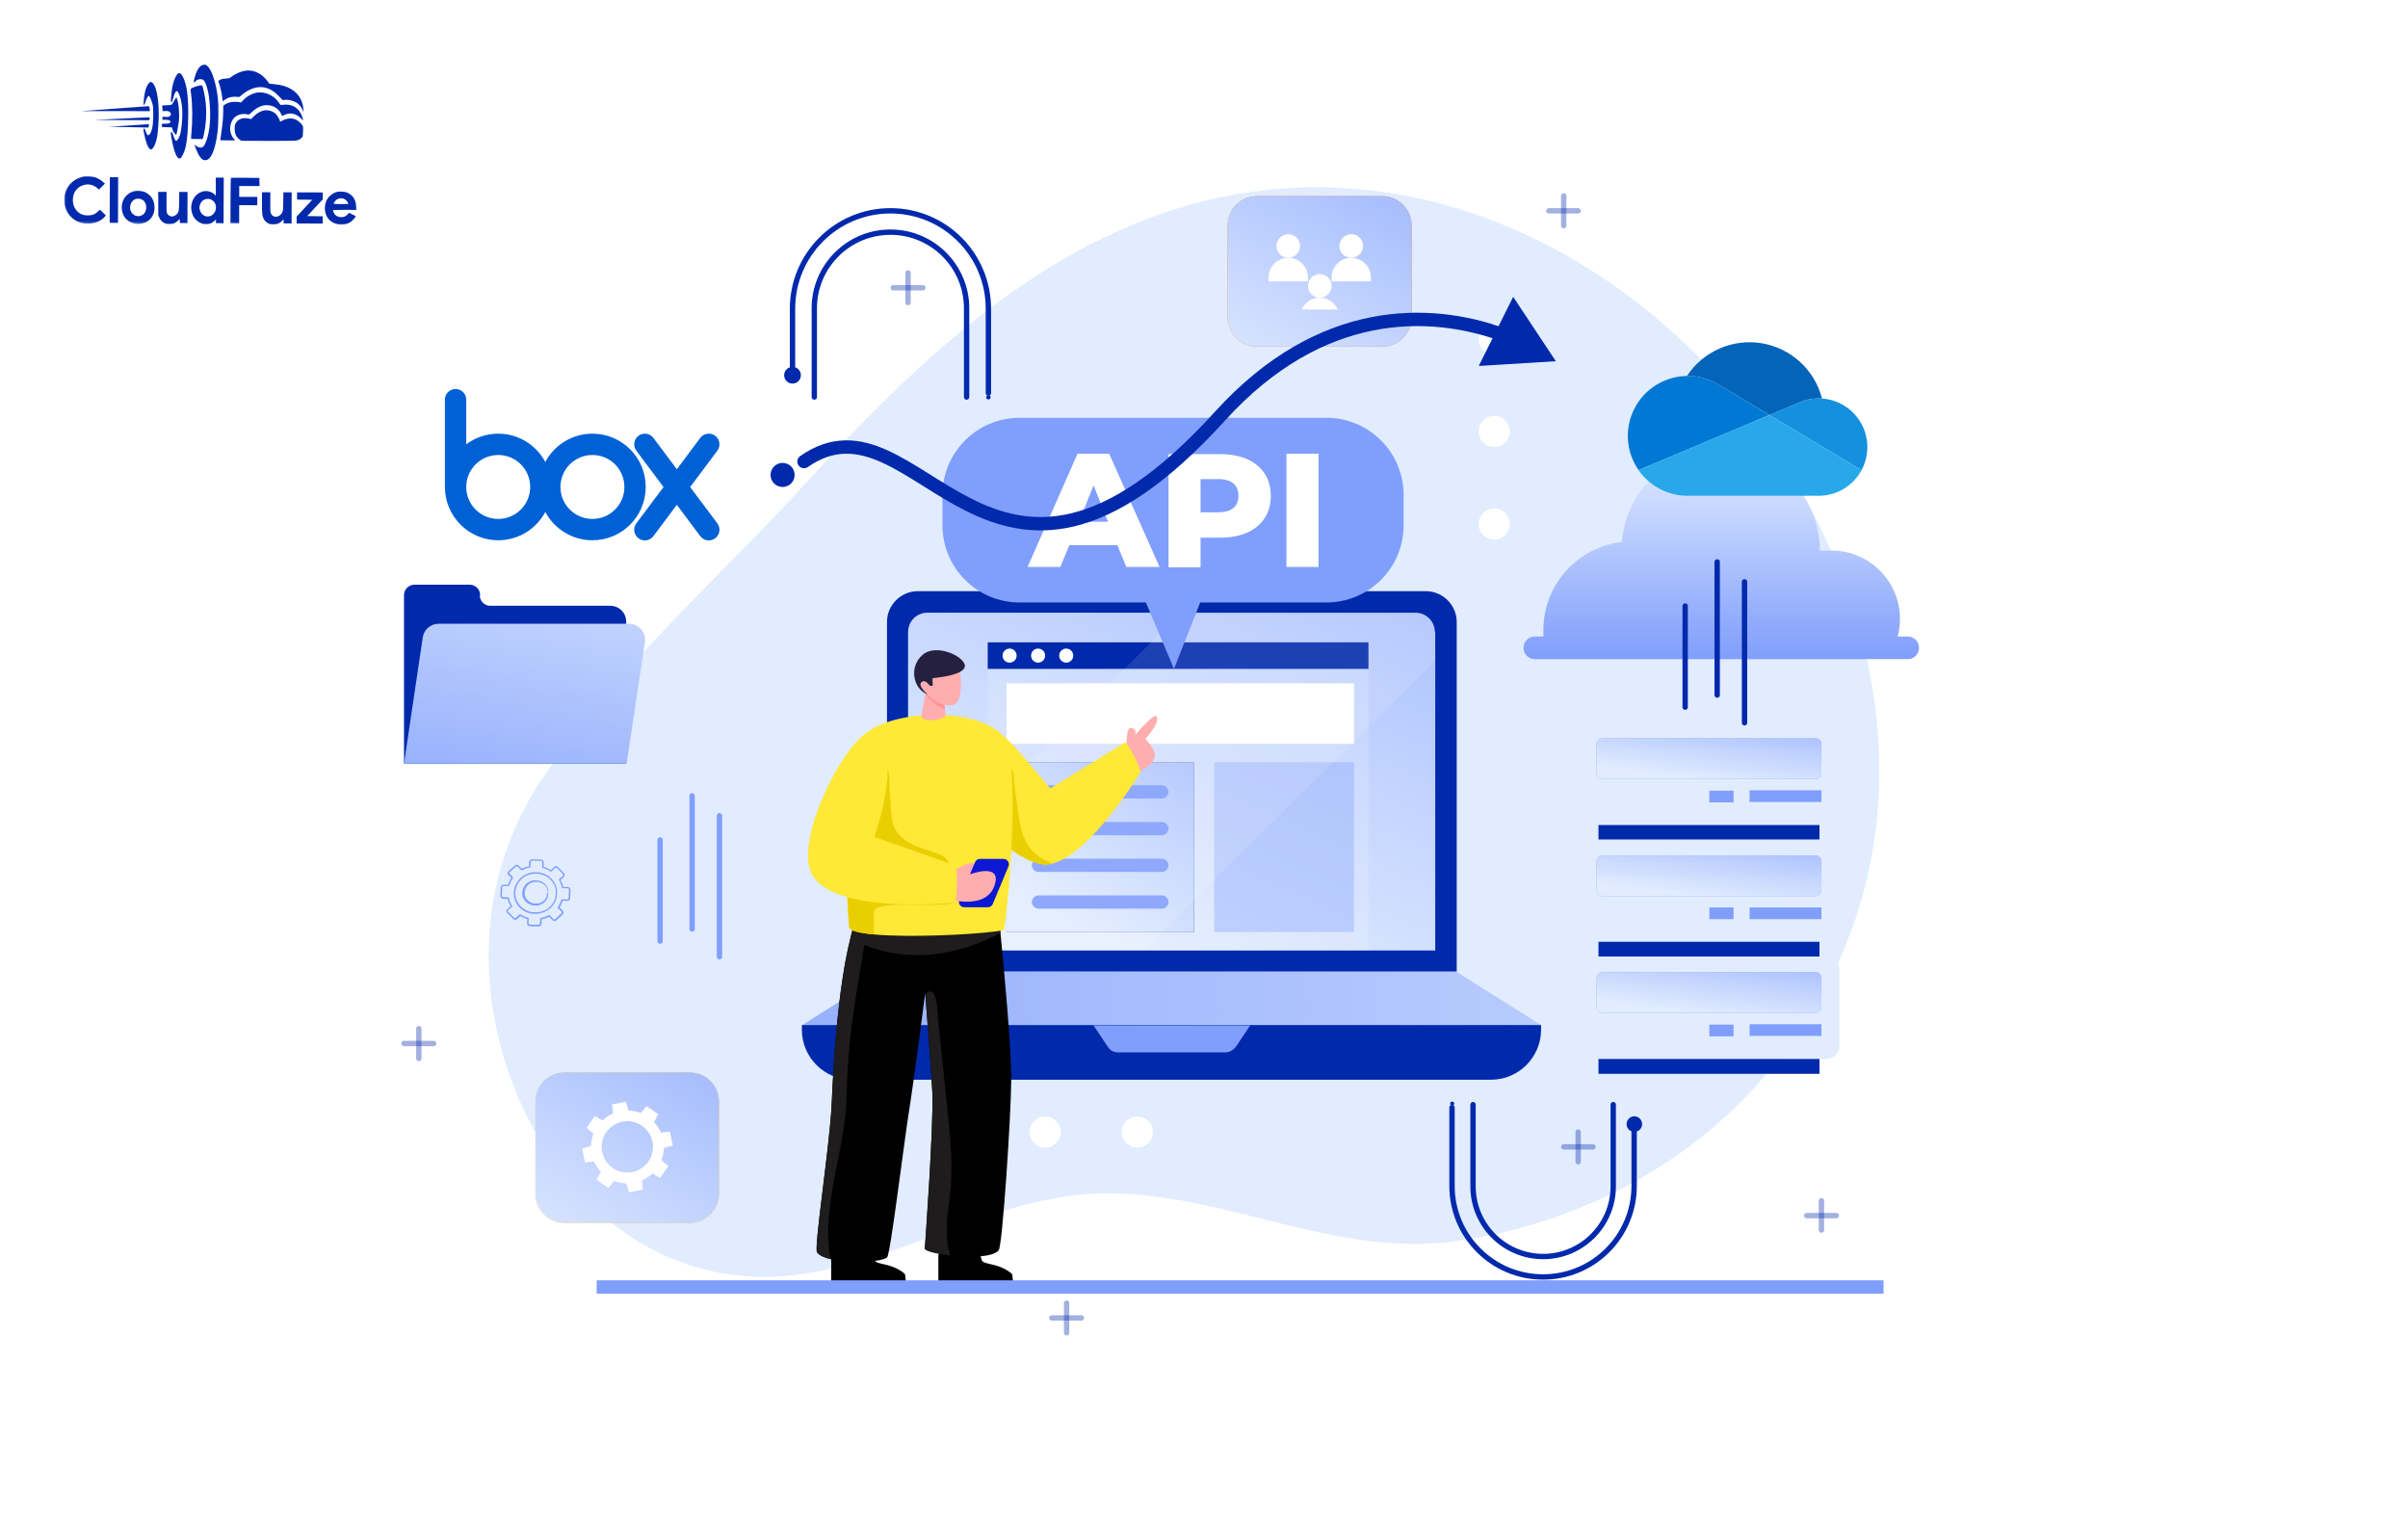 <?xml version="1.0" encoding="UTF-8"?> <svg xmlns="http://www.w3.org/2000/svg" width="900" height="568" viewBox="0 0 900 568" fill="none"><path d="M75.422 24.413C74.366 24.924 73.319 26.731 72.702 29.094C72.4 30.255 72.372 30.553 72.507 30.688C72.655 30.838 72.736 30.797 72.967 30.487C73.538 29.719 74.755 29.385 75.754 29.741C76.618 30.041 77.582 32.626 78.057 35.926C78.848 41.564 78.694 46.957 77.652 50.927C77.268 52.399 76.613 54.018 76.206 54.545C76.043 54.733 75.718 54.988 75.475 55.082C74.906 55.323 73.988 55.063 73.247 54.453C72.95 54.222 72.721 54.072 72.721 54.113C72.72 54.369 73.751 56.955 74.154 57.673C75 59.216 75.741 59.868 76.688 59.871C78.796 59.879 80.404 56.262 81.279 49.575C81.696 46.427 81.748 39.507 81.394 36.505C80.737 31.055 79.307 26.536 77.704 24.868C77.125 24.258 77.018 24.189 76.463 24.188C76.139 24.186 75.666 24.293 75.422 24.413Z" fill="#0129AC"></path><path d="M91.88 26.406C90.014 26.656 88.037 27.514 86.262 28.872C85.774 29.263 85.624 29.289 84.368 29.366C83.273 29.43 82.88 29.509 82.311 29.804C81.919 29.993 81.594 30.18 81.594 30.221C81.594 30.248 81.767 30.83 81.995 31.52C82.475 33.049 82.861 34.807 83.058 36.538L83.216 37.85L83.974 37.326C84.38 37.03 85.058 36.667 85.478 36.506C86.343 36.185 88.006 36.042 88.803 36.221C89.33 36.345 89.357 36.331 90.415 35.443C93.14 33.142 96.252 32.139 98.872 32.702C100.884 33.129 102.543 34.162 104.455 36.169L105.64 37.417L106.425 37.324C108.007 37.155 110.154 37.771 111.353 38.734C112.027 39.264 112.726 40.24 113.128 41.16L113.464 41.959L113.387 40.877C113.067 35.834 109.524 32.43 103.742 31.611C103.188 31.528 102.283 31.417 101.716 31.374L100.688 31.289L100.056 30.422C97.945 27.523 94.868 26.011 91.88 26.406Z" fill="#0129AC"></path><path d="M66.625 27.44C65.975 27.802 65.199 29.354 64.624 31.474C64.268 32.811 63.765 37.27 63.912 37.864C64.085 38.541 64.343 38.218 64.645 36.948C65.139 34.963 65.737 33.87 66.237 34.075C66.561 34.198 67.204 35.7 67.564 37.148C68.31 40.151 68.35 44.03 67.658 48.691C67.492 49.839 67.327 50.433 66.919 51.283C66.02 53.199 65.588 53.09 64.826 50.762C64.317 49.247 64.048 48.935 63.87 49.651C63.733 50.164 64.609 54.533 65.211 56.413C65.946 58.673 66.727 59.609 67.485 59.125C67.973 58.802 68.872 56.887 69.27 55.334C69.969 52.592 70.336 48.281 70.356 42.618C70.38 35.874 69.799 31.722 68.472 28.919C68.083 28.121 67.814 27.727 67.504 27.538C67.005 27.225 67.032 27.225 66.625 27.44Z" fill="#0129AC"></path><path d="M55.856 30.884C54.894 31.637 54.102 33.892 53.808 36.77C53.683 37.905 53.624 38.918 53.665 39.04C53.825 39.446 54.043 39.15 54.398 38.015C54.918 36.368 55.366 35.694 55.785 35.953C56.054 36.116 56.804 37.97 57.044 39.052C57.243 39.918 57.295 40.689 57.287 42.905C57.272 47.001 56.777 49.391 55.774 50.334C55.218 50.858 55.002 50.601 54.306 48.666C54.065 48.03 53.782 47.84 53.632 48.245C53.591 48.366 53.67 49.069 53.829 49.827C54.467 53.019 55.229 55.089 55.998 55.66C56.348 55.918 56.402 55.918 56.728 55.743C57.486 55.314 58.344 53.343 58.745 51.047C58.869 50.398 59.051 48.48 59.179 46.764C59.719 39.224 58.784 32.476 56.978 30.956C56.48 30.535 56.318 30.521 55.856 30.884Z" fill="#0129AC"></path><path d="M73.772 32.152C72.892 32.379 71.539 32.955 71.267 33.211C71.213 33.265 71.291 34.211 71.436 35.334C71.975 39.431 72.008 45.243 71.504 50.188C71.42 51.053 71.39 51.796 71.444 51.851C71.484 51.904 72.485 51.949 73.647 51.953L75.755 51.96L75.933 51.352C76.043 51.015 76.263 49.949 76.442 48.989C77.434 43.735 77.238 38.044 75.891 32.93C75.611 31.902 75.598 31.888 75.178 31.9C74.948 31.9 74.313 32.019 73.772 32.152Z" fill="#0129AC"></path><path d="M95.295 34.779C93.536 35.287 92.046 36.201 90.852 37.481L90.092 38.289L89.038 38.136C87.215 37.873 85.294 38.231 84.088 39.065L83.451 39.496L83.445 41.28C83.437 43.685 83.225 46.131 82.726 49.549C82.504 51.102 82.324 52.4 82.324 52.413C82.324 52.44 83.581 52.458 85.108 52.463L87.893 52.473L87.475 51.999C85.685 49.951 85.534 46.802 87.096 44.537C88.17 42.986 90.43 42.251 92.563 42.758C93.09 42.882 93.09 42.882 94.121 41.912C96.331 39.812 98.524 38.995 100.82 39.395C102.684 39.727 104.14 40.772 104.986 42.383L105.483 43.331L106.119 43.01C108.394 41.883 110.731 42.377 112.616 44.384C113.37 45.184 113.41 45.144 113.09 44.034C112.075 40.571 109.311 38.696 105.93 39.156C104.97 39.288 104.862 39.274 104.701 39.058C104.607 38.922 104.257 38.434 103.934 37.974C102.078 35.344 98.231 33.925 95.295 34.779Z" fill="#0129AC"></path><path d="M65.51 36.976C65.266 37.313 64.899 37.92 64.694 38.352C64.272 39.242 64.326 39.216 62.041 39.356L60.581 39.446L60.66 40.054C60.7 40.379 60.739 40.865 60.738 41.109L60.736 41.541L61.723 41.49C62.494 41.439 62.791 41.467 63.169 41.671C64.073 42.148 64.137 43.067 63.284 43.51C62.918 43.712 62.621 43.738 61.782 43.694L60.729 43.623L60.725 44.771L61.846 44.762C63.076 44.753 63.697 44.998 63.696 45.499C63.694 45.998 63.071 46.24 61.787 46.235L60.611 46.231L60.529 46.622C60.336 47.541 60.255 47.5 62.35 47.548L64.269 47.596L64.416 48.204C64.509 48.556 64.71 49.043 64.858 49.301C65.167 49.802 65.8 50.453 65.895 50.358C66.017 50.237 66.65 46.969 66.817 45.645C67.152 42.794 66.829 38.576 66.132 36.857L65.945 36.383L65.51 36.976Z" fill="#0129AC"></path><path d="M43.441 40.561C36.789 41.051 31.124 41.463 30.867 41.503C30.61 41.543 31.786 41.56 33.489 41.525C35.193 41.505 40.964 41.498 46.303 41.517L56.007 41.552L56.009 41.2C56.01 40.755 55.73 39.659 55.622 39.672C55.581 39.685 50.093 40.085 43.441 40.561Z" fill="#0129AC"></path><path d="M98.327 41.36C97.11 41.707 95.999 42.379 94.887 43.469L93.815 44.506L92.857 44.287C91.087 43.916 89.531 44.316 88.568 45.394C87.889 46.161 87.712 46.701 87.707 48.08C87.7 49.972 88.304 51.272 89.625 52.196L90.232 52.617L99.963 52.651C106.113 52.674 110.02 52.634 110.574 52.541C111.602 52.383 112.455 51.926 112.903 51.306C113.188 50.915 113.216 50.699 113.262 49.077C113.323 47.307 113.309 47.266 112.947 46.737C112.382 45.911 111.479 45.137 110.562 44.701C109.104 44.007 107.076 44.189 105.383 45.169C104.719 45.559 104.652 45.572 104.653 45.316C104.654 44.937 103.686 43.204 103.162 42.661C102.003 41.467 99.951 40.906 98.327 41.36Z" fill="#0129AC"></path><path d="M44.846 44.351L35.383 44.817L45.56 44.88L55.724 44.93L55.861 44.579C56.12 43.904 56.066 43.85 55.16 43.861C54.687 43.872 50.051 44.099 44.846 44.351Z" fill="#0129AC"></path><mask id="mask0_461_30" style="mask-type:luminance" maskUnits="userSpaceOnUse" x="24" y="24" width="110" height="60"><path d="M24.213 24L133.542 24.39L133.329 83.996L24 83.606L24.213 24Z" fill="white"></path></mask><g mask="url(#mask0_461_30)"><path d="M47.877 46.924L40.645 47.398L43.564 47.436C45.172 47.442 48.497 47.508 50.943 47.57L55.416 47.668L55.567 47.141C55.773 46.425 55.759 46.412 55.421 46.424C55.245 46.437 51.852 46.668 47.877 46.924Z" fill="#0129AC"></path></g><mask id="mask1_461_30" style="mask-type:luminance" maskUnits="userSpaceOnUse" x="24" y="24" width="110" height="60"><path d="M24.213 24L133.542 24.39L133.329 83.996L24 83.606L24.213 24Z" fill="white"></path></mask><g mask="url(#mask1_461_30)"><path d="M31.118 66.022C30.969 66.048 30.401 66.222 29.846 66.409C26.165 67.666 23.814 71.213 24.029 75.214C24.256 79.824 27.677 83.31 32.258 83.597C34.974 83.768 37.871 82.644 39.282 80.878L39.568 80.514L38.45 79.442L37.345 78.357L36.599 79.057C35.515 80.081 34.594 80.456 33.066 80.504C30.579 80.59 28.745 79.489 27.726 77.282C27.149 76.064 27.061 74.239 27.498 72.821C27.936 71.39 28.981 70.163 30.294 69.533C32.339 68.54 34.447 68.764 36.158 70.149L37.02 70.841L38.12 69.736L39.218 68.645L38.491 67.98C37.588 67.153 36.225 66.418 35.091 66.144C34.294 65.952 31.794 65.875 31.118 66.022Z" fill="#0129AC"></path></g><path d="M41.023 74.749L40.992 83.265L44.101 83.276L44.162 66.245L41.053 66.234L41.023 74.749Z" fill="#0129AC"></path><path d="M80.669 69.754C80.689 71.62 80.657 73.133 80.602 73.133C80.548 73.133 80.44 73.011 80.36 72.862C80.119 72.402 79.052 71.776 78.135 71.543C76.109 71.036 73.835 71.987 72.585 73.862C71.62 75.304 71.248 77.181 71.607 78.913C72.032 80.983 73.041 82.365 74.754 83.209C75.712 83.699 75.861 83.727 76.996 83.731C78.064 83.734 78.321 83.681 78.998 83.359C79.417 83.158 79.947 82.781 80.177 82.526C80.407 82.27 80.625 82.054 80.665 82.054C80.705 82.054 80.732 82.352 80.73 82.73L80.728 83.406L83.566 83.416L83.627 66.386L80.64 66.375L80.669 69.754ZM78.84 74.56C80.851 75.405 81.368 78.191 79.835 79.889C78.573 81.29 76.613 81.256 75.361 79.819C74.93 79.331 74.529 78.221 74.531 77.572C74.534 76.937 74.929 75.898 75.336 75.398C76.151 74.415 77.666 74.055 78.84 74.56Z" fill="#0129AC"></path><mask id="mask2_461_30" style="mask-type:luminance" maskUnits="userSpaceOnUse" x="24" y="24" width="110" height="60"><path d="M24.213 24L133.542 24.39L133.329 83.996L24 83.606L24.213 24Z" fill="white"></path></mask><g mask="url(#mask2_461_30)"><path d="M86.288 66.488C86.233 66.528 86.179 70.367 86.163 75.003L86.133 83.423L89.377 83.435L89.401 76.677L96.159 76.701L96.17 73.592L89.412 73.569L89.426 69.514L97.009 69.541L96.973 68.013L96.939 66.499L91.654 66.44C88.748 66.416 86.342 66.434 86.288 66.488Z" fill="#0129AC"></path></g><mask id="mask3_461_30" style="mask-type:luminance" maskUnits="userSpaceOnUse" x="24" y="24" width="110" height="60"><path d="M24.213 24L133.542 24.39L133.329 83.996L24 83.606L24.213 24Z" fill="white"></path></mask><g mask="url(#mask3_461_30)"><path d="M50.492 71.401C46.651 72.117 44.569 75.989 45.921 79.873C46.764 82.282 49.38 83.886 52.125 83.666C55.707 83.368 57.947 80.754 57.73 77.118C57.654 75.766 57.319 74.764 56.594 73.721C56.002 72.854 54.708 71.916 53.695 71.616C52.818 71.356 51.29 71.242 50.492 71.401ZM53.346 74.723C55.247 76.081 55.059 79.446 53.028 80.466C51.484 81.231 49.73 80.617 48.938 79.018C48.146 77.434 48.87 75.194 50.414 74.483C51.266 74.094 52.591 74.207 53.346 74.723Z" fill="#0129AC"></path></g><mask id="mask4_461_30" style="mask-type:luminance" maskUnits="userSpaceOnUse" x="24" y="24" width="110" height="60"><path d="M24.67 24L133.999 24.39L133.786 83.996L24.457 83.606L24.67 24Z" fill="white"></path></mask><g mask="url(#mask4_461_30)"><path d="M126.183 71.669C124.723 71.975 123.205 73.037 122.362 74.345C121.085 76.341 121.114 79.396 122.418 81.333C124.421 84.314 129.015 84.871 131.646 82.461C131.985 82.151 132.433 81.653 132.637 81.356L133.017 80.803L130.48 79.524L129.978 80.077C129.259 80.871 128.582 81.166 127.541 81.162C126.501 81.145 125.623 80.764 125.126 80.099C124.749 79.612 124.388 78.691 124.497 78.529C124.524 78.462 126.51 78.428 128.89 78.437L133.228 78.452L133.152 77.276C133.062 75.775 132.795 74.91 132.123 73.88C131.518 72.972 130.587 72.279 129.494 71.898C128.671 71.61 127.008 71.51 126.183 71.669ZM128.364 74.245C129.012 74.436 129.632 74.966 129.954 75.616C130.101 75.9 130.222 76.171 130.222 76.211C130.222 76.252 128.978 76.275 127.451 76.269C124.356 76.258 124.41 76.272 125.075 75.368C125.863 74.277 127.041 73.875 128.364 74.245Z" fill="#0129AC"></path></g><path d="M59.154 76.123L59.179 80.556L59.527 81.301C59.997 82.303 60.427 82.791 61.291 83.267C61.938 83.634 62.114 83.676 63.29 83.68C64.425 83.684 64.669 83.644 65.346 83.308C65.779 83.094 66.335 82.691 66.579 82.394C66.837 82.111 67.081 81.869 67.121 81.869C67.175 81.869 67.215 82.207 67.213 82.612L67.211 83.356L70.049 83.366L70.091 71.742L66.982 71.731L66.971 74.948C66.957 78.665 66.847 79.246 66.033 80.094C65.558 80.593 64.814 80.914 64.178 80.912C63.57 80.896 62.774 80.393 62.506 79.839C62.237 79.324 62.225 79.067 62.238 75.499L62.251 71.714L59.129 71.703L59.154 76.123Z" fill="#0129AC"></path><path d="M97.92 75.804C97.905 79.967 97.983 80.67 98.561 81.821C98.909 82.498 99.57 83.136 100.312 83.517C100.824 83.762 101.162 83.817 102.149 83.821C103.635 83.826 104.502 83.491 105.33 82.602C105.628 82.279 105.912 82.01 105.94 82.01C105.98 82.01 106.006 82.348 106.005 82.753L106.002 83.496L108.976 83.507L109.017 71.883L105.935 71.872L105.869 75.278C105.817 78.414 105.789 78.751 105.531 79.305C104.55 81.356 102.102 81.631 101.271 79.777C101.043 79.275 101.018 78.829 101.029 75.531L101.042 71.855L97.934 71.844L97.92 75.804Z" fill="#0129AC"></path><path d="M111.039 73.242L111.034 74.594L113.859 74.631L116.697 74.682L113.78 77.807L110.876 80.932L110.867 83.514L120.599 83.549L120.608 80.845L117.716 80.808L114.824 80.757L117.727 77.632L120.631 74.507L120.64 71.925L111.044 71.891L111.039 73.242Z" fill="#0129AC"></path><path d="M202.348 291.293C193.153 305.596 186.44 321.505 183.813 340.187C174.618 406.01 221.176 483.51 294.443 476.796C335.747 473.001 371.65 446 413.83 446C458.636 446 498.919 470.228 544.601 463.806C584.737 458.114 623.414 439.725 651.874 410.535C794.613 263.855 608.089 8.588 424.63 83.46C375.883 103.31 336.768 141.549 301.886 179.788C269.631 215.253 228.327 251.303 202.494 291.439L202.348 291.293Z" fill="#E1ECFF"></path><path d="M558.466 132.646C561.677 132.646 564.304 130.019 564.304 126.808C564.304 123.597 561.677 120.97 558.466 120.97C555.255 120.97 552.628 123.597 552.628 126.808C552.628 130.019 555.255 132.646 558.466 132.646Z" fill="white"></path><path d="M558.466 167.09C561.677 167.09 564.304 164.463 564.304 161.252C564.304 158.041 561.677 155.414 558.466 155.414C555.255 155.414 552.628 158.041 552.628 161.252C552.628 164.463 555.255 167.09 558.466 167.09Z" fill="white"></path><path d="M558.466 201.68C561.677 201.68 564.304 199.053 564.304 195.842C564.304 192.631 561.677 190.004 558.466 190.004C555.255 190.004 552.628 192.631 552.628 195.842C552.628 199.053 555.255 201.68 558.466 201.68Z" fill="white"></path><path d="M362.017 423.086C362.017 419.875 359.39 417.248 356.179 417.248C352.969 417.248 350.341 419.875 350.341 423.086C350.341 426.297 352.969 428.924 356.179 428.924C359.39 428.924 362.017 426.297 362.017 423.086Z" fill="white"></path><path d="M396.462 423.086C396.462 419.875 393.835 417.248 390.624 417.248C387.413 417.248 384.786 419.875 384.786 423.086C384.786 426.297 387.413 428.924 390.624 428.924C393.835 428.924 396.462 426.297 396.462 423.086Z" fill="white"></path><path d="M430.906 423.086C430.906 419.875 428.279 417.248 425.068 417.248C421.857 417.248 419.23 419.875 419.23 423.086C419.23 426.297 421.857 428.924 425.068 428.924C428.279 428.924 430.906 426.297 430.906 423.086Z" fill="white"></path><g filter="url(#filter0_d_461_30)"><path d="M682.67 269.109H594.662C592.002 269.109 589.845 271.266 589.845 273.926V302.532C589.845 305.192 592.002 307.348 594.662 307.348H682.67C685.33 307.348 687.486 305.192 687.486 302.532V273.926C687.486 271.266 685.33 269.109 682.67 269.109Z" fill="#E1ECFF"></path><path d="M680.043 307.348H597.435V312.894H680.043V307.348Z" fill="#0129AC"></path><path d="M598.894 274.947H678.583C679.751 274.947 680.772 275.969 680.772 277.137V287.937C680.772 289.104 679.751 290.126 678.583 290.126H598.894C597.727 290.126 596.705 289.104 596.705 287.937V277.137C596.705 275.969 597.727 274.947 598.894 274.947Z" fill="#809EFC"></path><path d="M598.894 274.947H678.583C679.751 274.947 680.772 275.969 680.772 277.137V287.937C680.772 289.104 679.751 290.126 678.583 290.126H598.894C597.727 290.126 596.705 289.104 596.705 287.937V277.137C596.705 275.969 597.727 274.947 598.894 274.947Z" fill="url(#paint0_linear_461_30)"></path><path d="M680.772 294.358H653.918V298.737H680.772V294.358Z" fill="#809EFC"></path><path d="M638.885 298.883H647.934V294.504H638.885V298.883Z" fill="#809EFC"></path><path d="M682.67 312.749H594.662C592.002 312.749 589.845 314.905 589.845 317.565V346.172C589.845 348.832 592.002 350.988 594.662 350.988H682.67C685.33 350.988 687.486 348.832 687.486 346.172V317.565C687.486 314.905 685.33 312.749 682.67 312.749Z" fill="#E1ECFF"></path><path d="M680.043 350.988H597.435V356.534H680.043V350.988Z" fill="#0129AC"></path><path d="M678.583 318.732H598.894C597.685 318.732 596.705 319.713 596.705 320.922V331.722C596.705 332.931 597.685 333.911 598.894 333.911H678.583C679.792 333.911 680.772 332.931 680.772 331.722V320.922C680.772 319.713 679.792 318.732 678.583 318.732Z" fill="#809EFC"></path><path d="M678.583 318.732H598.894C597.685 318.732 596.705 319.713 596.705 320.922V331.722C596.705 332.931 597.685 333.911 598.894 333.911H678.583C679.792 333.911 680.772 332.931 680.772 331.722V320.922C680.772 319.713 679.792 318.732 678.583 318.732Z" fill="url(#paint1_linear_461_30)"></path><path d="M680.772 338.145H653.918V342.523H680.772V338.145Z" fill="#809EFC"></path><path d="M638.885 342.523H647.934V338.145H638.885V342.523Z" fill="#809EFC"></path><path d="M682.67 356.534H594.662C592.002 356.534 589.845 358.691 589.845 361.351V389.957C589.845 392.617 592.002 394.773 594.662 394.773H682.67C685.33 394.773 687.486 392.617 687.486 389.957V361.351C687.486 358.691 685.33 356.534 682.67 356.534Z" fill="#E1ECFF"></path><path d="M680.043 394.773H597.435V400.32H680.043V394.773Z" fill="#0129AC"></path><path d="M598.894 362.372H678.583C679.751 362.372 680.772 363.394 680.772 364.561V375.362C680.772 376.529 679.751 377.551 678.583 377.551H598.894C597.727 377.551 596.705 376.529 596.705 375.362V364.561C596.705 363.394 597.727 362.372 598.894 362.372Z" fill="#809EFC"></path><path d="M598.894 362.372H678.583C679.751 362.372 680.772 363.394 680.772 364.561V375.362C680.772 376.529 679.751 377.551 678.583 377.551H598.894C597.727 377.551 596.705 376.529 596.705 375.362V364.561C596.705 363.394 597.727 362.372 598.894 362.372Z" fill="url(#paint2_linear_461_30)"></path><path d="M680.772 381.783H653.918V386.162H680.772V381.783Z" fill="#809EFC"></path><path d="M638.885 386.309H647.934V381.93H638.885V386.309Z" fill="#809EFC"></path></g><path d="M343.044 220.946H532.925C539.347 220.946 544.455 226.201 544.455 232.476V363.102H331.514V232.476C331.514 226.055 336.768 220.946 343.044 220.946Z" fill="#0129AC"></path><path d="M536.428 236.27V355.219H339.395V236.27C339.395 232.184 342.606 228.973 346.693 228.973H528.984C533.071 228.973 536.282 232.184 536.282 236.27H536.428Z" fill="url(#paint3_linear_461_30)"></path><path d="M544.455 363.247H331.368L299.843 383.096H575.98L544.455 363.247Z" fill="url(#paint4_linear_461_30)"></path><path d="M299.843 383.096H575.98V384.847C575.98 395.064 567.661 403.529 557.298 403.529H318.378C308.162 403.529 299.697 395.21 299.697 384.847V383.096H299.843Z" fill="#0129AC"></path><path d="M417.77 393.313H458.052C459.512 393.313 460.971 392.437 461.993 391.123L467.247 383.242H408.721L413.976 391.123C414.851 392.583 416.311 393.313 417.916 393.313H417.77Z" fill="#809EFC"></path><path opacity="0.16" d="M511.47 249.989H369.169V355.219H511.47V249.989Z" fill="white"></path><path d="M446.231 284.871H376.175V348.359H446.231V284.871Z" fill="#215191"></path><path d="M446.231 284.871H376.175V348.359H446.231V284.871Z" fill="url(#paint5_linear_461_30)"></path><path d="M434.263 298.446H388.143C386.829 298.446 385.661 297.278 385.661 295.965C385.661 294.651 386.829 293.483 388.143 293.483H434.263C435.576 293.483 436.744 294.651 436.744 295.965C436.744 297.278 435.576 298.446 434.263 298.446Z" fill="#809EFC"></path><path d="M434.263 312.165H388.143C386.829 312.165 385.661 310.998 385.661 309.684C385.661 308.371 386.829 307.203 388.143 307.203H434.263C435.576 307.203 436.744 308.371 436.744 309.684C436.744 310.998 435.576 312.165 434.263 312.165Z" fill="#809EFC"></path><path d="M434.263 325.883H388.143C386.829 325.883 385.661 324.716 385.661 323.402C385.661 322.088 386.829 320.921 388.143 320.921H434.263C435.576 320.921 436.744 322.088 436.744 323.402C436.744 324.716 435.576 325.883 434.263 325.883Z" fill="#809EFC"></path><path d="M434.263 339.604H388.143C386.829 339.604 385.661 338.436 385.661 337.123C385.661 335.809 386.829 334.642 388.143 334.642H434.263C435.576 334.642 436.744 335.809 436.744 337.123C436.744 338.436 435.576 339.604 434.263 339.604Z" fill="#809EFC"></path><path d="M506.07 255.389H376.175V278.011H506.07V255.389Z" fill="white"></path><path d="M511.47 240.064H369.169V249.989H511.47V240.064Z" fill="#0129AC"></path><path d="M379.969 245.026C379.969 243.566 378.802 242.398 377.342 242.398C375.883 242.398 374.715 243.566 374.715 245.026C374.715 246.485 375.883 247.653 377.342 247.653C378.802 247.653 379.969 246.485 379.969 245.026Z" fill="white"></path><path d="M390.624 245.026C390.624 243.566 389.456 242.398 387.997 242.398C386.537 242.398 385.37 243.566 385.37 245.026C385.37 246.485 386.537 247.653 387.997 247.653C389.456 247.653 390.624 246.485 390.624 245.026Z" fill="white"></path><path d="M401.132 245.026C401.132 243.566 399.964 242.398 398.505 242.398C397.045 242.398 395.878 243.566 395.878 245.026C395.878 246.485 397.045 247.653 398.505 247.653C399.964 247.653 401.132 246.485 401.132 245.026Z" fill="white"></path><path opacity="0.36" d="M506.07 284.871H453.82V348.359H506.07V284.871Z" fill="#809EFC"></path><path opacity="0.11" d="M536.36 236.833V246.836L427.775 354.982H339.859V330.047L440.875 229.439H529.082C533.157 229.439 536.36 232.629 536.36 236.688V236.833Z" fill="white"></path><path d="M495.708 225.179H448.566L438.787 249.99L428.279 225.179H381.137C365.229 225.179 352.239 212.335 352.239 196.281V185.043C352.239 169.134 365.083 156.145 381.137 156.145H495.708C511.616 156.145 524.606 168.988 524.606 185.043V196.281C524.606 212.189 511.762 225.179 495.708 225.179Z" fill="#809EFC"></path><path d="M417.625 203.725H399.673L396.316 211.898H384.056L402.738 169.572H414.56L433.387 211.898H420.982L417.625 203.725ZM414.122 194.968L408.722 181.394L403.322 194.968H414.268H414.122Z" fill="white"></path><path d="M474.983 185.334C474.983 194.967 467.685 200.951 456.155 200.951H448.712V212.043H436.744V169.718H456.155C467.685 169.718 474.983 175.702 474.983 185.334ZM462.869 185.334C462.869 181.394 460.388 179.059 455.426 179.059H448.712V191.464H455.426C460.388 191.464 462.869 189.129 462.869 185.334Z" fill="white"></path><path d="M480.821 169.572H492.789V211.898H480.821V169.572Z" fill="white"></path><path d="M713.173 237.877H709.233C709.816 235.833 710.108 233.644 710.108 231.309C710.108 217.152 698.578 205.768 684.567 205.768C670.556 205.768 681.648 205.768 680.189 206.205V205.768C680.189 185.335 663.55 168.696 643.117 168.696C622.684 168.696 607.797 183.583 606.192 202.557C589.7 204.454 576.856 218.465 576.856 235.395C576.856 252.326 576.856 237.001 576.856 237.877H573.645C571.31 237.877 569.412 239.774 569.412 242.109C569.412 244.444 571.31 246.342 573.645 246.342H713.027C715.363 246.342 717.26 244.444 717.26 242.109C717.26 239.774 715.363 237.877 713.027 237.877H713.173Z" fill="url(#paint6_linear_461_30)"></path><path d="M179.46 222.463C179.46 220.274 177.709 218.522 175.52 218.522H154.941C152.751 218.522 151 220.274 151 222.463V285.368H234.046V232.388C234.046 229.031 231.418 226.404 228.062 226.404H183.255C181.066 226.404 179.314 224.652 179.314 222.463H179.46Z" fill="#0129AC"></path><path d="M151 285.367L158.006 238.225C158.443 235.306 160.925 233.117 163.99 233.117H235.067C238.716 233.117 241.489 236.328 241.051 239.977L234.192 285.367H151.146H151Z" fill="url(#paint7_linear_461_30)"></path><path d="M204.988 333.16C204.988 333.071 204.988 333.026 204.988 332.937C204.988 332.848 204.988 332.803 204.988 332.714V332.625C204.988 332.536 204.942 332.492 204.895 332.403C204.663 331.691 204.29 331.023 203.778 330.489C203.359 330.043 202.848 329.687 202.289 329.42C202.243 329.42 202.196 329.376 202.15 329.376C202.103 329.376 202.056 329.376 202.01 329.331C201.87 329.287 201.731 329.242 201.545 329.198C201.451 329.198 201.405 329.197 201.312 329.153C201.219 329.153 201.172 329.153 201.079 329.108H200.94C200.707 329.064 200.474 329.019 200.242 329.019C200.009 329.019 199.776 329.019 199.543 329.019C199.45 329.019 199.357 329.019 199.264 329.019C198.985 329.064 198.706 329.153 198.473 329.242C197.868 329.465 197.263 329.776 196.798 330.221C195.774 331.112 195.216 332.403 195.216 333.738C195.216 333.872 195.216 333.961 195.216 334.095V334.228C195.216 334.317 195.216 334.362 195.216 334.451C195.216 334.673 195.309 334.896 195.355 335.118C195.355 335.207 195.402 335.252 195.448 335.341C195.681 335.92 196.007 336.454 196.472 336.944C197.031 337.478 197.635 337.923 198.38 338.146C198.473 338.146 198.52 338.19 198.613 338.235C198.706 338.235 198.845 338.279 198.939 338.324C199.032 338.324 199.078 338.324 199.171 338.368H199.311C199.404 338.368 199.45 338.368 199.543 338.413C199.683 338.413 199.776 338.413 199.916 338.413C199.962 338.413 200.055 338.413 200.102 338.413C200.148 338.413 200.102 338.413 200.148 338.413C200.335 338.413 200.521 338.413 200.753 338.413C200.847 338.413 200.893 338.413 200.986 338.413C201.079 338.413 201.126 338.413 201.219 338.368C201.312 338.368 201.451 338.324 201.545 338.279C202.243 338.057 202.894 337.701 203.453 337.211C203.778 336.944 204.011 336.632 204.244 336.32C204.244 336.276 204.337 336.187 204.383 336.142C204.43 336.053 204.476 335.92 204.569 335.831C204.569 335.742 204.616 335.697 204.663 335.608C204.663 335.564 204.663 335.519 204.709 335.475C204.709 335.386 204.802 335.297 204.802 335.207C204.802 335.118 204.802 335.074 204.849 334.985C204.849 334.94 204.849 334.851 204.849 334.807C204.849 334.762 204.849 334.718 204.849 334.629C204.849 334.629 204.849 334.54 204.849 334.495C204.849 334.406 204.849 334.362 204.849 334.273V334.139C204.849 334.05 204.849 334.006 204.849 333.916V333.783C204.849 333.649 204.849 333.471 204.849 333.338V333.204L204.988 333.16ZM204.43 333.827C204.43 333.872 204.43 333.961 204.43 334.005V334.095C204.43 334.139 204.43 334.228 204.43 334.273C204.43 334.273 204.43 334.317 204.43 334.362C204.43 334.406 204.43 334.451 204.43 334.495C204.43 334.54 204.43 334.584 204.43 334.629C204.43 334.673 204.43 334.762 204.383 334.807C204.383 334.896 204.337 334.985 204.29 335.074C204.29 335.074 204.29 335.163 204.244 335.207C204.244 335.252 204.197 335.341 204.151 335.386C204.151 335.475 204.058 335.564 204.011 335.653C204.011 335.697 203.918 335.786 203.918 335.831C203.732 336.142 203.499 336.41 203.22 336.632C202.755 337.077 202.196 337.389 201.545 337.567C201.451 337.567 201.358 337.611 201.219 337.656C201.172 337.656 201.079 337.656 201.033 337.656C200.986 337.656 200.893 337.656 200.847 337.656C200.66 337.656 200.521 337.656 200.335 337.656C200.288 337.656 200.195 337.656 200.148 337.656C200.055 337.656 199.962 337.656 199.823 337.656C199.776 337.656 199.683 337.656 199.637 337.656H199.543C199.497 337.656 199.404 337.656 199.357 337.611C199.264 337.611 199.171 337.567 199.032 337.522C198.985 337.522 198.892 337.522 198.845 337.478C198.194 337.255 197.635 336.899 197.17 336.41C196.751 336.009 196.472 335.519 196.286 335.029C196.286 334.985 196.239 334.896 196.239 334.851C196.193 334.673 196.146 334.451 196.1 334.273C196.1 334.228 196.1 334.139 196.1 334.095V334.005C196.1 333.916 196.1 333.827 196.1 333.694C196.1 332.536 196.565 331.423 197.496 330.622C197.915 330.221 198.427 329.954 198.985 329.776C199.218 329.687 199.45 329.643 199.683 329.598C199.776 329.598 199.823 329.598 199.916 329.598C200.102 329.598 200.288 329.598 200.428 329.598C200.567 329.598 200.474 329.598 200.521 329.598C200.707 329.598 200.94 329.598 201.126 329.643H201.219C201.265 329.643 201.358 329.643 201.405 329.687C201.451 329.687 201.545 329.687 201.591 329.732C201.731 329.732 201.87 329.821 202.01 329.865C202.01 329.865 202.103 329.865 202.15 329.91C202.15 329.91 202.243 329.91 202.289 329.954C202.801 330.177 203.22 330.489 203.639 330.889C204.104 331.379 204.43 331.958 204.616 332.581C204.616 332.625 204.616 332.714 204.663 332.759V332.848C204.663 332.893 204.709 332.982 204.709 333.026C204.709 333.071 204.709 333.16 204.709 333.204V333.293C204.709 333.427 204.709 333.56 204.709 333.694V333.783L204.43 333.827ZM212.899 331.824C212.713 331.646 212.434 331.512 212.155 331.512H210.48C210.293 330.578 210.014 329.776 209.502 328.886L210.712 327.773C211.131 327.372 211.178 326.704 210.759 326.304L208.479 323.989C208.292 323.766 208.013 323.677 207.734 323.722C207.501 323.722 207.269 323.855 207.082 324.078L205.872 325.191C205.035 324.657 204.197 324.256 203.22 323.989V322.342C203.22 321.763 202.801 321.318 202.196 321.273L198.892 321.14C198.334 321.14 197.822 321.54 197.775 322.119V323.722C196.658 323.944 195.821 324.211 194.983 324.657L193.819 323.499C193.633 323.277 193.401 323.188 193.121 323.188C192.889 323.188 192.656 323.277 192.423 323.499L190.003 325.681C189.585 326.081 189.538 326.571 189.957 326.972L191.12 328.129C190.562 328.886 190.19 329.687 189.91 330.667H188.189C187.909 330.667 187.63 330.711 187.444 330.934C187.258 331.112 187.118 331.379 187.118 331.646L187.025 334.851C187.025 335.43 187.491 335.875 188.049 335.92L189.771 336.009C190.003 336.988 190.329 337.834 190.841 338.68L189.631 339.793C189.166 340.194 189.119 340.683 189.492 341.084L191.772 343.399C192.191 343.844 192.842 343.889 193.261 343.488L194.471 342.375C195.355 342.954 196.146 343.221 197.077 343.488L196.984 345.091C196.984 345.669 197.403 346.115 198.008 346.159L201.312 346.248C201.591 346.248 201.824 346.159 202.056 345.981C202.289 345.803 202.382 345.536 202.382 345.269L202.475 343.621C203.499 343.399 204.383 343.087 205.221 342.642L206.384 343.8C206.757 344.2 207.408 344.423 207.874 344.022L210.293 341.841C210.759 341.44 210.619 340.728 210.293 340.327L209.13 339.125C209.642 338.324 210.061 337.433 210.34 336.632H212.015C212.295 336.677 212.574 336.632 212.76 336.41C212.946 336.231 213.086 335.964 213.086 335.697L213.225 332.536C213.225 332.269 213.132 332.002 212.946 331.824H212.899ZM212.481 335.697C212.481 335.831 212.434 335.92 212.341 336.009C212.248 336.098 212.108 336.142 212.015 336.142H210.107C209.968 336.098 209.828 336.142 209.828 336.276C209.549 337.166 209.083 338.146 208.479 338.992C208.385 339.081 208.432 339.259 208.479 339.348L209.782 340.683C209.968 340.861 210.014 341.217 209.828 341.396L207.408 343.577C207.222 343.755 206.896 343.577 206.757 343.399L205.454 342.063C205.361 341.974 205.221 341.93 205.081 342.019C204.151 342.553 203.266 342.865 202.103 343.087C202.01 343.087 201.963 343.132 201.917 343.176C201.917 343.265 201.87 343.31 201.87 343.354L201.777 345.18C201.777 345.313 201.731 345.402 201.638 345.491C201.545 345.58 201.405 345.625 201.312 345.625L198.008 345.536C197.729 345.536 197.542 345.313 197.542 345.091L197.635 343.265C197.635 343.132 197.542 342.998 197.403 342.998C196.379 342.731 195.541 342.42 194.564 341.752C194.518 341.752 194.471 341.707 194.378 341.707C194.285 341.707 194.238 341.707 194.145 341.796L192.749 343.043C192.563 343.221 192.237 343.132 192.098 342.954L189.817 340.639C189.724 340.55 189.631 340.416 189.957 340.149L191.353 338.903C191.446 338.813 191.493 338.68 191.4 338.546C190.841 337.611 190.469 336.766 190.236 335.653C190.236 335.608 190.19 335.519 190.143 335.475C190.097 335.386 190.05 335.386 189.957 335.386L188.049 335.297C187.77 335.297 187.584 335.074 187.584 334.807L187.677 331.601C187.677 331.468 187.723 331.379 187.816 331.29C187.909 331.201 188.049 331.156 188.142 331.156H190.097C190.236 331.156 190.329 331.112 190.376 330.978C190.702 329.865 191.074 329.064 191.725 328.218C191.818 328.129 191.772 327.951 191.725 327.862L190.422 326.526C190.236 326.348 190.236 326.215 190.422 326.037L192.842 323.855C192.935 323.766 193.075 323.722 193.168 323.722C193.261 323.722 193.354 323.722 193.447 323.855L194.75 325.191C194.843 325.28 194.983 325.324 195.123 325.235C196.053 324.701 196.891 324.434 198.054 324.211C198.147 324.211 198.24 324.122 198.287 324.033C198.287 324.033 198.287 323.944 198.287 323.9L198.38 322.075C198.38 321.807 198.613 321.629 198.892 321.629L202.196 321.763C202.475 321.763 202.661 321.985 202.661 322.253V324.122C202.661 324.256 202.755 324.345 202.848 324.39C203.964 324.701 204.849 325.102 205.733 325.681C205.826 325.77 206.012 325.725 206.105 325.681L207.501 324.434C207.641 324.345 207.734 324.256 207.874 324.256C207.967 324.256 208.013 324.256 208.106 324.345L210.387 326.66C210.573 326.838 210.526 327.194 210.387 327.328L208.99 328.574C208.897 328.663 208.851 328.797 208.944 328.93C209.549 329.91 209.828 330.756 210.014 331.735C210.014 331.824 210.107 331.913 210.247 331.958C210.247 331.958 210.293 331.958 210.34 331.958H212.201C212.341 332.002 212.434 332.091 212.527 332.18C212.62 332.269 212.667 332.403 212.667 332.492L212.527 335.653L212.481 335.697ZM208.199 332.848C208.199 332.714 208.199 332.581 208.153 332.492C208.153 332.358 208.153 332.225 208.06 332.136C208.06 332.091 208.06 332.002 208.06 331.958C208.06 331.824 208.013 331.735 207.967 331.601C207.594 330.399 206.989 329.331 206.105 328.396C205.407 327.639 204.523 327.061 203.592 326.66C203.499 326.66 203.406 326.571 203.359 326.571C203.266 326.571 203.22 326.526 203.127 326.482C202.894 326.393 202.615 326.304 202.382 326.259C202.243 326.259 202.15 326.215 202.01 326.17C201.87 326.17 201.777 326.126 201.638 326.081C201.591 326.081 201.498 326.081 201.451 326.081C201.079 326.037 200.707 325.992 200.335 325.992C199.962 325.992 199.59 325.992 199.218 326.037C199.078 326.037 198.939 326.037 198.752 326.081C198.287 326.17 197.868 326.259 197.449 326.437C196.426 326.793 195.448 327.328 194.657 328.085C192.982 329.598 192.005 331.691 192.051 333.916C192.051 334.095 192.051 334.273 192.051 334.495C192.051 334.54 192.051 334.629 192.051 334.673C192.051 334.807 192.051 334.94 192.098 335.029C192.144 335.386 192.237 335.786 192.377 336.142C192.377 336.276 192.47 336.365 192.516 336.499C192.889 337.478 193.447 338.368 194.192 339.125C195.076 340.06 196.146 340.728 197.403 341.128C197.542 341.128 197.635 341.217 197.775 341.262C197.961 341.307 198.147 341.351 198.334 341.396C198.473 341.396 198.566 341.44 198.706 341.485C198.752 341.485 198.845 341.485 198.892 341.485C199.032 341.485 199.171 341.485 199.264 341.529C199.45 341.529 199.637 341.529 199.869 341.529C199.962 341.529 200.055 341.529 200.148 341.529C200.242 341.529 200.195 341.529 200.242 341.529C200.567 341.529 200.893 341.529 201.219 341.44C201.358 341.44 201.498 341.44 201.591 341.396C201.731 341.396 201.87 341.351 201.963 341.307C202.15 341.307 202.336 341.217 202.522 341.173C203.685 340.817 204.756 340.238 205.686 339.437C206.198 338.992 206.617 338.457 206.989 337.923C207.082 337.834 207.129 337.701 207.175 337.611C207.269 337.433 207.362 337.255 207.455 337.122C207.501 336.988 207.548 336.899 207.594 336.766C207.594 336.677 207.641 336.588 207.687 336.543C207.734 336.365 207.827 336.231 207.874 336.053C207.874 335.92 207.967 335.831 207.967 335.697C207.967 335.608 208.013 335.519 208.06 335.386C208.06 335.297 208.06 335.207 208.106 335.118C208.106 335.074 208.106 334.985 208.106 334.94C208.106 334.807 208.106 334.673 208.153 334.584C208.153 334.54 208.153 334.451 208.153 334.406C208.153 334.273 208.153 334.139 208.153 334.05C208.153 334.005 208.153 333.916 208.153 333.872C208.153 333.605 208.153 333.382 208.153 333.115C208.153 333.071 208.153 332.982 208.153 332.937L208.199 332.848ZM207.687 333.916C207.687 334.05 207.687 334.139 207.687 334.273C207.687 334.317 207.687 334.406 207.687 334.451C207.687 334.584 207.687 334.673 207.641 334.807C207.641 334.851 207.641 334.94 207.641 334.985C207.641 335.074 207.641 335.163 207.594 335.207C207.594 335.297 207.594 335.386 207.548 335.475C207.548 335.608 207.501 335.697 207.455 335.831C207.408 335.964 207.362 336.142 207.315 336.276C207.315 336.365 207.269 336.409 207.222 336.499C207.175 336.588 207.129 336.721 207.082 336.81C206.989 336.988 206.896 337.122 206.803 337.3C206.757 337.389 206.664 337.522 206.617 337.611C206.291 338.146 205.872 338.591 205.407 339.036C204.569 339.793 203.592 340.327 202.475 340.639C202.289 340.683 202.103 340.728 201.963 340.772C201.824 340.772 201.731 340.817 201.591 340.861C201.451 340.861 201.358 340.861 201.219 340.906C200.94 340.906 200.614 340.95 200.288 340.95C200.148 340.95 200.055 340.95 199.916 340.95C199.73 340.95 199.543 340.95 199.357 340.95C199.218 340.95 199.125 340.95 198.985 340.906C198.939 340.906 198.845 340.906 198.799 340.906C198.659 340.906 198.566 340.906 198.427 340.817C198.24 340.817 198.054 340.728 197.915 340.683C197.822 340.683 197.682 340.594 197.589 340.594C196.472 340.194 195.448 339.57 194.611 338.724C193.913 338.012 193.401 337.166 193.028 336.276C193.028 336.187 192.935 336.053 192.889 335.92C192.796 335.608 192.703 335.252 192.656 334.896C192.656 334.762 192.656 334.673 192.61 334.54C192.61 334.495 192.61 334.406 192.61 334.362C192.61 334.184 192.61 334.005 192.61 333.827C192.61 331.78 193.447 329.821 195.029 328.441C195.774 327.773 196.658 327.239 197.635 326.927C198.054 326.793 198.427 326.704 198.845 326.615C198.985 326.615 199.125 326.615 199.264 326.571C199.59 326.571 199.869 326.526 200.195 326.526C200.521 326.526 200.288 326.526 200.335 326.526C200.707 326.526 201.033 326.526 201.405 326.615C201.451 326.615 201.545 326.615 201.591 326.615C201.731 326.615 201.824 326.615 201.963 326.704C202.103 326.704 202.196 326.749 202.336 326.794C202.568 326.838 202.801 326.927 203.034 327.016C203.127 327.016 203.173 327.061 203.266 327.105C203.359 327.105 203.406 327.15 203.499 327.194C204.383 327.595 205.174 328.129 205.826 328.841C206.664 329.687 207.222 330.667 207.548 331.78C207.548 331.913 207.594 332.002 207.641 332.136C207.641 332.18 207.641 332.269 207.641 332.314C207.641 332.447 207.687 332.536 207.687 332.67C207.687 332.803 207.687 332.893 207.734 333.026C207.734 333.071 207.734 333.16 207.734 333.204C207.734 333.427 207.734 333.649 207.734 333.916C207.734 333.961 207.734 334.05 207.734 334.095L207.687 333.916Z" fill="#809EFC"></path><path d="M258.685 347.193V297.424" stroke="#809EFC" stroke-width="2" stroke-linecap="round" stroke-linejoin="round"></path><path d="M246.717 351.717V313.916" stroke="#809EFC" stroke-width="2" stroke-linecap="round" stroke-linejoin="round"></path><path d="M268.901 357.555V304.867" stroke="#809EFC" stroke-width="2" stroke-linecap="round" stroke-linejoin="round"></path><path d="M641.804 259.768V209.999" stroke="#0129AC" stroke-width="2" stroke-linecap="round" stroke-linejoin="round"></path><path d="M629.836 264.292V226.491" stroke="#0129AC" stroke-width="2" stroke-linecap="round" stroke-linejoin="round"></path><path d="M652.02 270.13V217.442" stroke="#0129AC" stroke-width="2" stroke-linecap="round" stroke-linejoin="round"></path><path d="M398.651 487.012V498.104" stroke="#0129AC" stroke-opacity="0.36" stroke-width="2" stroke-linecap="round" stroke-linejoin="round"></path><path d="M404.197 492.558H393.105" stroke="#0129AC" stroke-opacity="0.36" stroke-width="2" stroke-linecap="round" stroke-linejoin="round"></path><path d="M156.546 384.457V395.549" stroke="#0129AC" stroke-opacity="0.36" stroke-width="2" stroke-linecap="round" stroke-linejoin="round"></path><path d="M162.092 390.003H151" stroke="#0129AC" stroke-opacity="0.36" stroke-width="2" stroke-linecap="round" stroke-linejoin="round"></path><path d="M589.845 423.086V434.178" stroke="#0129AC" stroke-opacity="0.36" stroke-width="2" stroke-linecap="round" stroke-linejoin="round"></path><path d="M595.392 428.632H584.445" stroke="#0129AC" stroke-opacity="0.36" stroke-width="2" stroke-linecap="round" stroke-linejoin="round"></path><path d="M339.395 101.996V113.088" stroke="#0129AC" stroke-opacity="0.36" stroke-width="2" stroke-linecap="round" stroke-linejoin="round"></path><path d="M344.941 107.542H333.849" stroke="#0129AC" stroke-opacity="0.36" stroke-width="2" stroke-linecap="round" stroke-linejoin="round"></path><path d="M680.772 448.772V459.719" stroke="#0129AC" stroke-opacity="0.36" stroke-width="2" stroke-linecap="round" stroke-linejoin="round"></path><path d="M686.319 454.318H675.226" stroke="#0129AC" stroke-opacity="0.36" stroke-width="2" stroke-linecap="round" stroke-linejoin="round"></path><path d="M584.445 73.244V84.336" stroke="#0129AC" stroke-opacity="0.36" stroke-width="2" stroke-linecap="round" stroke-linejoin="round"></path><path d="M589.846 78.79H578.899" stroke="#0129AC" stroke-opacity="0.36" stroke-width="2" stroke-linecap="round" stroke-linejoin="round"></path><circle cx="610.765" cy="419.962" r="0.765" fill="#0129AC"></circle><path d="M610.765 422.946V443.214C610.765 462.028 595.545 477.249 576.73 477.249C557.916 477.249 542.696 462.028 542.696 443.214V413.921" stroke="#0129AC" stroke-width="2" stroke-linecap="round" stroke-linejoin="round"></path><circle cx="542.772" cy="412.467" r="0.765" fill="#0129AC"></circle><path d="M607.935 420.115C607.935 418.509 609.236 417.209 610.842 417.209C612.448 417.209 613.748 418.509 613.748 420.115C613.748 421.721 612.448 423.022 610.842 423.022C609.236 423.022 607.935 421.721 607.935 420.115Z" fill="#0129AC"></path><path d="M550.552 412.84V443.383C550.552 457.859 562.289 469.607 576.752 469.607C591.215 469.607 602.952 457.859 602.952 443.383V412.84" stroke="#0129AC" stroke-width="2" stroke-linecap="round" stroke-linejoin="round"></path><circle cx="296.207" cy="140.401" r="0.823" fill="#0129AC"></circle><path d="M296.206 137.193V115.394C296.206 95.159 312.576 78.789 332.812 78.789C353.047 78.789 369.417 95.159 369.417 115.394V146.899" stroke="#0129AC" stroke-width="2" stroke-linecap="round" stroke-linejoin="round"></path><circle cx="369.417" cy="148.462" r="0.823" fill="#0129AC"></circle><path d="M299.332 140.237C299.332 141.965 297.934 143.363 296.206 143.363C294.479 143.363 293.081 141.965 293.081 140.237C293.081 138.51 294.479 137.111 296.206 137.111C297.934 137.111 299.332 138.51 299.332 140.237Z" fill="#0129AC"></path><path d="M361.273 148.38V115.23C361.273 99.519 348.523 86.769 332.812 86.769C317.1 86.769 304.35 99.519 304.35 115.23V148.38" stroke="#0129AC" stroke-width="2" stroke-linecap="round" stroke-linejoin="round"></path><path d="M516.647 73.33H469.797C463.752 73.33 458.851 78.231 458.851 84.276V118.575C458.851 124.62 463.752 129.521 469.797 129.521H516.647C522.693 129.521 527.594 124.62 527.594 118.575V84.276C527.594 78.231 522.693 73.33 516.647 73.33Z" fill="#ED7630"></path><path d="M516.647 73.33H469.797C463.752 73.33 458.851 78.231 458.851 84.276V118.575C458.851 124.62 463.752 129.521 469.797 129.521H516.647C522.693 129.521 527.594 124.62 527.594 118.575V84.276C527.594 78.231 522.693 73.33 516.647 73.33Z" fill="url(#paint8_linear_461_30)"></path><path d="M493.261 111.259C495.699 111.259 497.675 109.283 497.675 106.845C497.675 104.408 495.699 102.432 493.261 102.432C490.824 102.432 488.847 104.408 488.847 106.845C488.847 109.283 490.824 111.259 493.261 111.259Z" fill="white"></path><path d="M481.491 96.35C483.929 96.35 485.905 94.374 485.905 91.936C485.905 89.499 483.929 87.522 481.491 87.522C479.053 87.522 477.077 89.499 477.077 91.936C477.077 94.374 479.053 96.35 481.491 96.35Z" fill="white"></path><path d="M474.135 105.177H488.847V103.706C488.847 99.65 485.547 96.35 481.491 96.35C477.435 96.35 474.135 99.65 474.135 103.706V105.177Z" fill="white"></path><path d="M505.031 96.35C507.469 96.35 509.445 94.374 509.445 91.936C509.445 89.499 507.469 87.522 505.031 87.522C502.594 87.522 500.618 89.499 500.618 91.936C500.618 94.374 502.594 96.35 505.031 96.35Z" fill="white"></path><path d="M512.388 103.706C512.388 99.65 509.088 96.35 505.031 96.35C500.975 96.35 497.675 99.65 497.675 103.706V105.177H512.388V103.706Z" fill="white"></path><path d="M486.521 115.673H500.002C498.864 113.077 496.272 111.259 493.261 111.259C490.251 111.259 487.658 113.077 486.521 115.673Z" fill="white"></path><path d="M211.071 400.832H257.775C263.905 400.832 268.722 405.794 268.722 411.778V446.077C268.722 452.206 263.759 457.023 257.775 457.023H211.071C204.941 457.023 200.125 452.06 200.125 446.077V411.778C200.125 405.648 205.087 400.832 211.071 400.832Z" fill="#F5C544"></path><path d="M211.071 400.832H257.775C263.905 400.832 268.722 405.794 268.722 411.778V446.077C268.722 452.206 263.759 457.023 257.775 457.023H211.071C204.941 457.023 200.125 452.06 200.125 446.077V411.778C200.125 405.648 205.087 400.832 211.071 400.832Z" fill="url(#paint9_linear_461_30)"></path><path d="M222.958 440.916L227.372 443.945L229.536 441.349C231.007 441.955 232.565 442.214 234.123 442.301L235.075 445.59L240.269 444.551L239.922 441.176C241.307 440.57 242.692 439.704 243.817 438.579L246.76 440.224L249.789 435.809L247.193 433.646C247.799 432.174 248.058 430.616 248.145 429.058L251.434 428.106L250.395 422.913L247.02 423.259C246.414 421.875 245.548 420.49 244.423 419.365L246.067 416.422L241.653 413.393L239.49 415.989C238.018 415.383 236.46 415.124 234.902 415.037L233.95 411.748L228.757 412.787L229.103 416.162C227.718 416.768 226.334 417.634 225.208 418.759L222.266 417.114L219.236 421.528L221.833 423.692C221.227 425.164 220.967 426.722 220.881 428.279L217.592 429.232L218.631 434.425L222.006 434.078C222.612 435.463 223.477 436.848 224.603 437.973L222.958 440.916ZM226.507 423.259C229.536 418.845 235.508 417.72 239.836 420.663C244.25 423.692 245.375 429.664 242.432 433.992C239.403 438.406 233.431 439.531 229.103 436.588C224.689 433.559 223.564 427.587 226.507 423.259Z" fill="white"></path><path d="M221.418 162.079C213.787 162.079 207.161 166.367 203.813 172.662C200.465 166.367 193.84 162.08 186.21 162.08C181.726 162.08 177.588 163.561 174.258 166.06V149.283C174.211 147.121 172.445 145.381 170.27 145.381C168.096 145.381 166.331 147.121 166.285 149.283L166.283 182.327H166.292C166.469 193.175 175.316 201.917 186.21 201.917C193.84 201.917 200.465 197.627 203.813 191.332C207.161 197.627 213.787 201.915 221.416 201.915C232.422 201.915 241.344 192.997 241.344 181.997C241.344 170.996 232.422 162.079 221.418 162.079ZM186.21 193.944C179.609 193.944 174.258 188.596 174.258 181.998C174.258 175.399 179.609 170.05 186.21 170.05C192.812 170.05 198.163 175.399 198.163 181.998C198.163 188.596 192.812 193.944 186.21 193.944ZM221.418 193.944C214.815 193.944 209.465 188.596 209.465 181.997C209.465 175.398 214.815 170.05 221.418 170.05C228.019 170.05 233.369 175.398 233.369 181.997C233.369 188.596 228.019 193.944 221.418 193.944Z" fill="#0061D5"></path><path d="M268.153 195.656L257.947 182.021L268.153 168.386L268.151 168.384C269.414 166.627 269.047 164.177 267.308 162.871C265.571 161.567 263.112 161.898 261.777 163.599L252.968 175.367L244.161 163.598L244.159 163.6C242.823 161.898 240.367 161.567 238.628 162.872C236.889 164.178 236.524 166.628 237.787 168.385L237.785 168.386L247.989 182.021L237.785 195.656C236.522 197.415 236.889 199.864 238.628 201.17C240.367 202.476 242.823 202.143 244.159 200.441L244.161 200.443L252.968 188.675L261.777 200.443C263.114 202.145 265.571 202.476 267.308 201.17C269.047 199.866 269.414 197.415 268.151 195.659L268.153 195.656Z" fill="#0061D5"></path><path d="M642.543 143.849L661.346 155.11L672.549 150.393C674.823 149.411 677.279 148.905 679.756 148.91C680.17 148.91 680.582 148.929 680.986 148.953C679.64 143.701 676.797 138.953 672.805 135.284C668.811 131.617 663.839 129.189 658.492 128.296C653.145 127.403 647.653 128.083 642.685 130.252C637.717 132.423 633.486 135.99 630.507 140.521L630.792 140.511C634.943 140.506 639.013 141.663 642.543 143.849Z" fill="#0364B8"></path><path d="M642.54 143.843C639.009 141.655 634.937 140.501 630.784 140.506L630.499 140.516C626.435 140.569 622.462 141.728 619.006 143.87C615.551 146.012 612.744 149.052 610.886 152.67C609.028 156.286 608.189 160.34 608.46 164.396C608.731 168.453 610.101 172.359 612.423 175.696L628.993 168.711L636.364 165.609L652.767 158.701L661.336 155.098L642.54 143.843Z" fill="#0078D4"></path><path d="M680.966 148.945C680.56 148.916 680.148 148.901 679.74 148.901C677.26 148.899 674.806 149.405 672.529 150.39L661.327 155.102L664.577 157.048L675.222 163.428L679.868 166.209L695.752 175.725C697.194 173.043 697.941 170.045 697.927 167.002C697.91 163.958 697.131 160.966 695.66 158.302C694.189 155.637 692.074 153.384 689.507 151.75C686.94 150.116 684.003 149.151 680.966 148.945Z" fill="#1490DF"></path><path d="M679.875 166.21L675.229 163.429L664.584 157.047L661.338 155.104L652.767 158.71L636.362 165.617L628.993 168.717L612.417 175.705C614.479 178.665 617.225 181.085 620.424 182.752C623.622 184.422 627.176 185.291 630.784 185.289H679.747C683.03 185.289 686.253 184.401 689.071 182.719C691.89 181.034 694.201 178.619 695.759 175.726L679.875 166.21Z" fill="#28A8EA"></path><path d="M350.716 468.953V479.746C350.716 480.406 351.246 480.937 351.906 480.937H377.427C378.1 480.937 378.643 480.38 378.617 479.708C378.578 478.737 378.475 476.278 378.138 476.006C372.729 471.632 367.591 472.939 366.905 470.882C366.22 468.824 365.948 466.533 365.948 466.533C365.948 466.533 351.622 466.326 350.716 468.953Z" fill="black"></path><path d="M310.668 468.953V479.746C310.668 480.406 311.198 480.937 311.858 480.937H337.379C338.052 480.937 338.595 480.38 338.569 479.708C338.53 478.737 338.427 476.278 338.09 476.006C332.681 471.632 327.543 472.939 326.857 470.882C326.171 468.824 325.9 466.533 325.9 466.533C325.9 466.533 311.574 466.326 310.668 468.953Z" fill="black"></path><path d="M431.6 281.801C432.007 286.274 424.902 288.578 424.902 288.578L421.111 278.907C421.111 278.907 420.681 271.675 422.823 272.033C424.974 272.392 424.329 274.686 424.329 274.686C424.329 274.686 431.206 266.373 432.216 267.731C433.889 269.983 428.059 276.194 428.059 276.194C428.059 276.194 431.388 279.462 431.6 281.801Z" fill="#FFADAF"></path><path d="M426.093 288.853C426.093 288.853 408.072 318.709 393.44 322.711C392.428 322.995 391.456 323.124 390.516 323.092C384.885 322.898 376.548 317.121 372.19 312.811C370.845 311.474 370.529 305.122 369.022 303.632C368.835 303.445 368.649 303.259 368.471 303.073C366.113 300.642 364.355 298.22 364.258 296.13C363.966 290.134 371.963 272.618 371.963 272.618C377.221 275.972 384.172 284.844 392.541 294.671L420.456 277.538C421.523 277.149 427.16 288.465 426.093 288.853Z" fill="#FFE836"></path><path d="M393.44 322.706C392.428 322.99 391.455 323.119 390.516 323.087C384.885 322.892 376.548 317.116 372.19 312.806C370.845 311.469 370.529 305.117 369.022 303.626C368.835 303.44 368.649 303.254 368.471 303.067C368.544 301.625 368.73 300.199 369.038 298.79C369.71 295.711 372.368 286.24 376.783 286.669C379.181 286.904 378.792 290.988 379.035 292.746C379.489 296.043 379.943 299.332 380.388 302.63C381.101 307.815 381.944 313.3 385.29 317.318C387.421 319.878 390.297 321.531 393.44 322.706Z" fill="#EACF00"></path><path d="M377.948 403.941C377.868 416.88 374.679 465.708 373.249 467.32C370.888 469.976 362.194 470.021 355.191 469.192C349.902 468.568 345.578 467.456 345.657 466.604C345.657 466.604 349.028 420.649 348.461 408.164C348.154 401.342 346.247 376.997 345.862 372.071C345.816 371.503 345.793 371.197 345.793 371.197C345.793 371.197 341.583 403.84 339.846 414.678C337.678 428.265 332.798 468.873 331.549 469.928C329.393 471.744 317.589 472.323 310.45 470.598C308.043 470.008 306.159 469.157 305.365 468.01C304.173 466.296 310.166 427.742 310.836 412.726C311.517 397.302 313.582 355.103 322.299 337.646L373.158 341.142C373.158 341.142 373.465 344.036 373.919 348.633C375.292 362.491 378.039 391.82 377.948 403.941Z" fill="black"></path><path d="M323.048 353.127C319.01 378.344 317.054 386.602 316.373 410.692C315.816 430.419 306.647 451.237 310.45 470.6C310.132 470.657 310.767 470.566 310.45 470.6C308.043 470.01 306.159 469.159 305.365 468.012C304.173 466.298 310.166 427.744 310.836 412.728C311.517 397.304 313.582 355.105 322.299 337.648L373.158 341.144C373.158 341.144 373.465 344.038 373.919 348.635C358.449 357.182 339.414 359.994 323.048 353.127Z" fill="#1E1C1C"></path><path d="M375.228 347.613C368.414 348.974 347.528 350.182 332.823 349.623C330.587 349.541 328.497 349.412 326.617 349.234C321.27 348.748 317.649 347.881 317.381 346.511C317.154 345.321 315.388 319.111 316.83 298.541C317.568 288.122 319.123 279.153 322.113 275.629C330.822 265.372 363.715 263.8 374.183 274.471C382.997 283.472 375.665 347.524 375.228 347.613Z" fill="#FFE836"></path><path d="M354.787 323.972C354.641 325.358 353.564 326.516 352.308 327.132C351.06 327.748 358.145 336.937 356.805 337.351C349.608 339.576 327.5 336.157 326.715 340.557C326.22 343.36 326.852 346.447 326.617 349.233C321.27 348.747 317.649 347.881 317.381 346.511C317.154 345.32 315.388 319.111 316.83 298.541C318.062 296.127 319.423 293.793 321.132 291.703C322.907 289.548 328.335 283.966 331.373 287.271C332.807 288.827 332.321 292.335 332.451 294.296C332.637 297.066 332.823 299.837 333.01 302.608C333.155 304.812 333.318 307.064 334.201 309.089C335.448 311.965 338.041 314.072 340.836 315.482C343.639 316.891 346.685 317.701 349.651 318.73C350.898 319.168 352.162 319.662 353.175 320.513C354.188 321.363 354.917 322.652 354.787 323.972Z" fill="#EACF00"></path><path d="M353.863 458.333C353.727 461.999 354.011 465.744 355.191 469.195C349.902 468.571 345.578 467.458 345.657 466.607C345.657 466.607 349.028 420.651 348.461 408.166C348.154 401.345 346.247 376.999 345.862 372.073C346.134 371.324 346.554 370.768 347.167 370.587C350.504 369.576 350.447 379.371 350.617 380.994C351.162 386.329 351.718 391.652 352.274 396.987C352.899 402.979 353.523 408.972 354.136 414.953C355.157 424.726 356.167 434.566 355.293 444.339C354.885 449.015 354.034 453.645 353.863 458.333Z" fill="#1E1C1C"></path><path d="M353.377 267.41C352.631 269.16 345.057 270.045 344.451 267.887C344.371 267.619 345.196 262.659 345.822 259.309C346.031 258.185 346.22 257.231 346.349 256.675C346.429 256.327 346.488 256.128 346.518 256.128C346.598 256.158 347.592 256.446 348.705 256.764C350.246 257.201 352.025 257.708 352.025 257.708L352.741 261.168C352.741 261.337 352.999 263.335 353.188 265.025C353.327 266.227 353.427 267.271 353.377 267.41Z" fill="#FFADAF"></path><path d="M353.188 265.02C351.18 264.324 349.222 263.161 348.069 261.77C348.049 261.75 347.959 261.68 347.82 261.541C347.383 261.134 346.439 260.239 345.822 259.304C345.256 258.469 344.967 257.605 345.554 257.058C345.822 256.809 346.091 256.69 346.349 256.67C347.522 256.541 348.566 258.231 348.566 258.231L348.705 256.76C350.246 257.197 352.025 257.704 352.025 257.704L352.741 261.163C352.741 261.332 352.999 263.33 353.188 265.02Z" fill="#FF9396"></path><path d="M358.8 251.122C359.345 254.197 359.523 261.462 357.001 263.096C354.684 264.597 349.451 262.834 346.872 259.718C346.849 259.697 346.762 259.626 346.618 259.488C345.776 258.711 343.121 256.163 344.358 255.007C345.795 253.638 347.37 256.175 347.37 256.175L347.893 250.635C347.893 250.635 357.591 249.024 358.404 249.842C358.553 249.993 358.686 250.449 358.8 251.122Z" fill="#FFADAF"></path><path d="M360.622 249.092C360.517 249.895 359.825 250.57 358.8 251.12C355.441 252.927 348.619 253.443 348.554 253.468C348.463 253.504 348.717 256.14 348.545 256.311C348.386 256.478 347.37 256.173 347.37 256.173C347.37 256.173 345.795 253.636 344.357 255.005C343.121 256.162 345.776 258.71 346.618 259.486C341.311 257.497 339.579 249.207 344.845 244.711C350.124 240.21 361.088 245.622 360.622 249.092Z" fill="#262040"></path><path d="M362.84 326.672L357.161 324.962C357.161 324.962 363.926 320.782 365.4 323.528C365.83 324.322 362.84 326.672 362.84 326.672Z" fill="#FFADAF"></path><path d="M376.915 323.793L371.057 337.841C370.741 338.587 370.012 339.073 369.202 339.073H360.403C358.969 339.073 357.997 337.614 358.548 336.294L364.414 322.245C364.73 321.492 365.459 321.006 366.269 321.006H375.067C376.502 321.006 377.474 322.464 376.915 323.793Z" fill="#0C18D4"></path><path d="M372.052 329.636C369.986 339.982 356.318 336.409 356.318 336.409L357.161 324.961L362.84 326.67C362.84 326.67 373.429 322.709 372.052 329.636Z" fill="#FFADAF"></path><path d="M324.234 273.641C313.968 279.925 297.708 313.379 303.051 325.867C310.091 342.321 356.805 337.355 356.805 337.355C357.812 337.267 357.981 323.329 356.974 323.418L326.743 312.784C326.743 312.784 339.564 278.257 324.234 273.641Z" fill="#FFE836"></path><path d="M223 481H704" stroke="#809EFC" stroke-width="5"></path><path d="M299.07 170.45C297.937 171.24 297.66 172.798 298.45 173.93C299.24 175.063 300.798 175.34 301.93 174.55L300.5 172.5L299.07 170.45ZM456 155.5L457.851 157.181L456 155.5ZM581.5 135L565.555 110.936L552.687 136.777L581.5 135ZM300.5 172.5L301.93 174.55C306.942 171.054 311.572 169.654 316.015 169.573C320.5 169.491 324.991 170.751 329.706 172.893C334.439 175.044 339.246 178.01 344.401 181.237C349.508 184.435 354.934 187.873 360.722 190.794C372.363 196.671 385.687 200.572 401.75 196.655C417.715 192.763 435.998 181.241 457.851 157.181L456 155.5L454.149 153.819C432.633 177.509 415.169 188.237 400.565 191.798C386.059 195.334 373.991 191.892 362.975 186.331C357.433 183.533 352.214 180.229 347.054 176.999C341.941 173.798 336.859 170.651 331.774 168.341C326.672 166.023 321.417 164.474 315.924 164.574C310.389 164.674 304.808 166.446 299.07 170.45L300.5 172.5ZM456 155.5L457.851 157.181C476.451 136.701 495.646 126.976 513.347 123.474C531.08 119.964 547.489 122.666 560.515 127.324L561.357 124.97L562.199 122.616C548.518 117.724 531.18 114.848 512.376 118.569C493.541 122.296 473.411 132.611 454.149 153.819L456 155.5Z" fill="#0129AC"></path><circle cx="292.5" cy="177.5" r="4.5" fill="#0129AC"></circle><defs><filter id="filter0_d_461_30" x="585.845" y="266.109" width="105.641" height="139.21" filterUnits="userSpaceOnUse" color-interpolation-filters="sRGB"><feFlood flood-opacity="0" result="BackgroundImageFix"></feFlood><feColorMatrix in="SourceAlpha" type="matrix" values="0 0 0 0 0 0 0 0 0 0 0 0 0 0 0 0 0 0 127 0" result="hardAlpha"></feColorMatrix><feOffset dy="1"></feOffset><feGaussianBlur stdDeviation="2"></feGaussianBlur><feComposite in2="hardAlpha" operator="out"></feComposite><feColorMatrix type="matrix" values="0 0 0 0 0.502 0 0 0 0 0.62 0 0 0 0 0.988 0 0 0 0.73 0"></feColorMatrix><feBlend mode="normal" in2="BackgroundImageFix" result="effect1_dropShadow_461_30"></feBlend><feBlend mode="normal" in="SourceGraphic" in2="effect1_dropShadow_461_30" result="shape"></feBlend></filter><linearGradient id="paint0_linear_461_30" x1="635.097" y1="250.131" x2="629.99" y2="289.709" gradientUnits="userSpaceOnUse"><stop stop-color="#809EFC"></stop><stop offset="1" stop-color="#E1ECFF"></stop></linearGradient><linearGradient id="paint1_linear_461_30" x1="635.097" y1="293.916" x2="629.99" y2="333.494" gradientUnits="userSpaceOnUse"><stop stop-color="#809EFC"></stop><stop offset="1" stop-color="#E1ECFF"></stop></linearGradient><linearGradient id="paint2_linear_461_30" x1="635.097" y1="337.556" x2="629.99" y2="377.134" gradientUnits="userSpaceOnUse"><stop stop-color="#809EFC"></stop><stop offset="1" stop-color="#E1ECFF"></stop></linearGradient><linearGradient id="paint3_linear_461_30" x1="429.376" y1="22.568" x2="302.693" y2="299.222" gradientUnits="userSpaceOnUse"><stop stop-color="#809EFC"></stop><stop offset="1" stop-color="#E1ECFF"></stop></linearGradient><linearGradient id="paint4_linear_461_30" x1="103.512" y1="346.794" x2="920.082" y2="305.857" gradientUnits="userSpaceOnUse"><stop stop-color="#809EFC"></stop><stop offset="1" stop-color="#E1ECFF"></stop></linearGradient><linearGradient id="paint5_linear_461_30" x1="408.168" y1="181.072" x2="331.378" y2="299.637" gradientUnits="userSpaceOnUse"><stop stop-color="#809EFC"></stop><stop offset="1" stop-color="#E1ECFF"></stop></linearGradient><linearGradient id="paint6_linear_461_30" x1="643.336" y1="168.696" x2="643.336" y2="246.342" gradientUnits="userSpaceOnUse"><stop stop-color="#E1ECFF"></stop><stop offset="1" stop-color="#809EFC"></stop></linearGradient><linearGradient id="paint7_linear_461_30" x1="208.313" y1="174.31" x2="178.292" y2="330.965" gradientUnits="userSpaceOnUse"><stop stop-color="#E1ECFF"></stop><stop offset="1" stop-color="#809EFC"></stop></linearGradient><linearGradient id="paint8_linear_461_30" x1="490.245" y1="-18.538" x2="408.608" y2="115.872" gradientUnits="userSpaceOnUse"><stop stop-color="#809EFC"></stop><stop offset="1" stop-color="#E1ECFF"></stop></linearGradient><linearGradient id="paint9_linear_461_30" x1="231.452" y1="308.964" x2="149.735" y2="443.219" gradientUnits="userSpaceOnUse"><stop stop-color="#809EFC"></stop><stop offset="1" stop-color="#E1ECFF"></stop></linearGradient></defs></svg> 